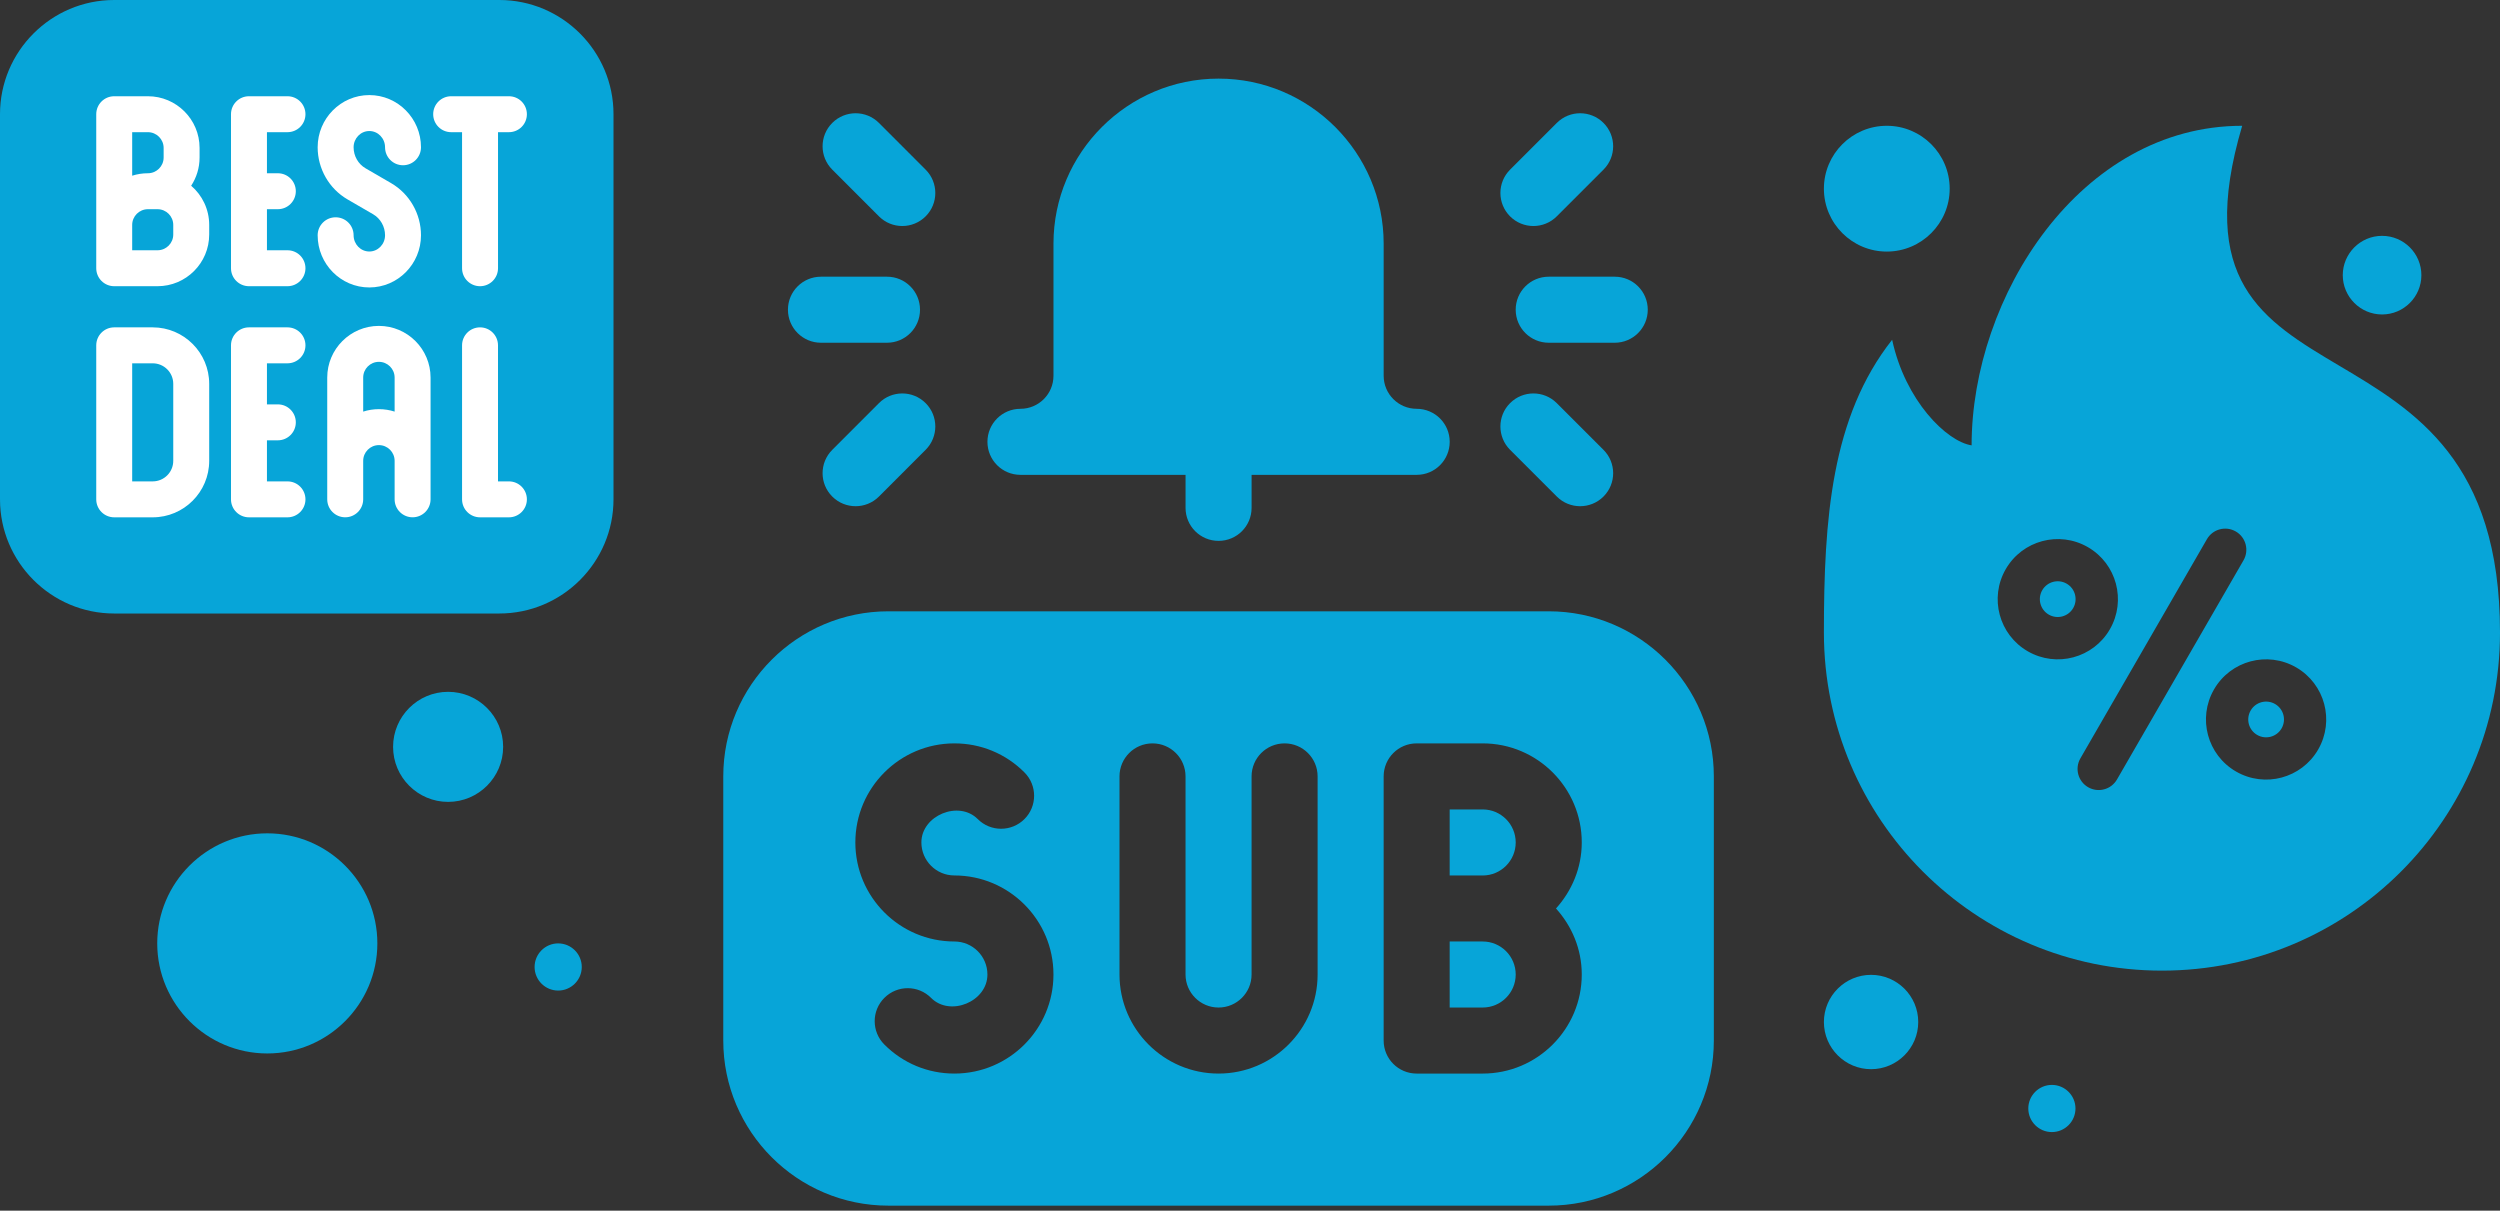 <svg width="159" height="77" viewBox="0 0 159 77" fill="none" xmlns="http://www.w3.org/2000/svg">
<rect x="0" y="0" width="159" height="77" fill="#333333" stroke="none"/>
<path d="M94.299 51.48H92.199V55.681H94.299C95.458 55.681 96.399 54.739 96.399 53.581C96.399 52.422 95.458 51.48 94.299 51.48Z" fill="#07A5D8"/>
<path d="M94.299 59.879H92.199V64.079H94.299C95.458 64.079 96.399 63.138 96.399 61.979C96.399 60.82 95.458 59.879 94.299 59.879Z" fill="#07A5D8"/>
<path d="M98.5 38.879H56.5C50.711 38.879 46 43.59 46 49.379V66.179C46 71.968 50.711 76.679 56.5 76.679H98.5C104.289 76.679 109 71.968 109 66.179V49.379C109 43.59 104.289 38.879 98.5 38.879ZM60.7 68.279C59.014 68.279 57.431 67.623 56.244 66.431C55.425 65.611 55.425 64.28 56.248 63.462C57.07 62.643 58.399 62.643 59.217 63.466C60.427 64.682 62.802 63.704 62.8 61.979C62.8 60.82 61.859 59.879 60.7 59.879C57.226 59.879 54.4 57.053 54.4 53.579C54.4 50.105 57.226 47.279 60.7 47.279C62.386 47.279 63.969 47.935 65.156 49.127C65.975 49.947 65.975 51.278 65.152 52.096C64.33 52.914 63.001 52.914 62.183 52.092C60.979 50.884 58.602 51.86 58.6 53.579C58.6 54.737 59.541 55.679 60.7 55.679C64.174 55.679 67 58.505 67 61.979C67 65.453 64.174 68.279 60.7 68.279ZM83.8 61.979C83.8 65.453 80.974 68.279 77.5 68.279C74.026 68.279 71.2 65.453 71.2 61.979V49.379C71.2 48.218 72.139 47.279 73.3 47.279C74.461 47.279 75.4 48.218 75.4 49.379V61.979C75.4 63.138 76.341 64.079 77.5 64.079C78.659 64.079 79.6 63.138 79.6 61.979V49.379C79.6 48.218 80.539 47.279 81.7 47.279C82.861 47.279 83.8 48.218 83.8 49.379V61.979ZM100.6 61.979C100.6 65.453 97.774 68.279 94.3 68.279H90.1C88.939 68.279 88 67.34 88 66.179C88 65.723 88 48.755 88 49.379C88 48.218 88.939 47.279 90.1 47.279H94.3C97.774 47.279 100.6 50.105 100.6 53.579C100.6 55.198 99.969 56.662 98.961 57.779C99.969 58.896 100.6 60.359 100.6 61.979Z" fill="#07A5D8"/>
<path d="M77.501 5C71.711 5 67.001 9.711 67.001 15.5V23.9C67.001 25.059 66.059 26 64.901 26C63.74 26 62.801 26.939 62.801 28.1C62.801 29.261 63.74 30.2 64.901 30.2H75.401V32.3C75.401 33.461 76.34 34.4 77.501 34.4C78.662 34.4 79.601 33.461 79.601 32.3V30.2H90.101C91.261 30.2 92.201 29.261 92.201 28.1C92.201 26.939 91.261 26 90.101 26C88.942 26 88.001 25.059 88.001 23.9V15.5C88.001 9.711 83.29 5 77.501 5Z" fill="#07A5D8"/>
<path d="M104.798 19.698C104.798 18.537 103.859 17.598 102.698 17.598H98.498C97.338 17.598 96.398 18.537 96.398 19.698C96.398 20.858 97.338 21.798 98.498 21.798H102.698C103.859 21.798 104.798 20.858 104.798 19.698Z" fill="#07A5D8"/>
<path d="M99.013 7.818L96.041 10.79C95.221 11.61 95.221 12.939 96.041 13.76C96.861 14.58 98.19 14.58 99.01 13.76L101.982 10.788C102.802 9.968 102.802 8.639 101.982 7.818C101.162 6.998 99.833 6.998 99.013 7.818Z" fill="#07A5D8"/>
<path d="M96.041 25.639C95.221 26.459 95.221 27.788 96.041 28.608L99.013 31.58C99.833 32.4 101.162 32.4 101.982 31.58C102.802 30.76 102.802 29.431 101.982 28.61L99.01 25.639C98.19 24.818 96.861 24.818 96.041 25.639Z" fill="#07A5D8"/>
<path d="M52.213 21.798H56.413C57.574 21.798 58.513 20.858 58.513 19.698C58.513 18.537 57.574 17.598 56.413 17.598H52.213C51.053 17.598 50.113 18.537 50.113 19.698C50.113 20.858 51.053 21.798 52.213 21.798Z" fill="#07A5D8"/>
<path d="M58.871 10.79L55.901 7.818C55.081 6.998 53.752 6.998 52.932 7.818C52.111 8.637 52.111 9.968 52.932 10.788L55.901 13.759C56.721 14.58 58.05 14.58 58.871 13.759C59.691 12.941 59.691 11.61 58.871 10.79Z" fill="#07A5D8"/>
<path d="M55.901 31.58L58.871 28.608C59.691 27.788 59.691 26.457 58.871 25.639C58.05 24.818 56.721 24.818 55.901 25.639L52.932 28.61C52.111 29.43 52.111 30.762 52.932 31.58C53.752 32.4 55.081 32.4 55.901 31.58Z" fill="#07A5D8"/>
<path d="M28.5 51C30.43 51 32 49.43 32 47.5C32 45.57 30.43 44 28.5 44C26.57 44 25 45.57 25 47.5C25 49.43 26.57 51 28.5 51Z" fill="#07A5D8"/>
<path d="M17 67C20.86 67 24 63.86 24 60C24 56.14 20.86 53 17 53C13.14 53 10 56.14 10 60C10 63.86 13.14 67 17 67Z" fill="#07A5D8"/>
<path d="M35.5 63C36.327 63 37 62.327 37 61.5C37 60.673 36.327 60 35.5 60C34.673 60 34 60.673 34 61.5C34 62.327 34.673 63 35.5 63Z" fill="#07A5D8"/>
<path d="M151.5 20C152.879 20 154 18.878 154 17.5C154 16.122 152.879 15 151.5 15C150.122 15 149 16.122 149 17.5C149 18.878 150.122 20 151.5 20Z" fill="#07A5D8"/>
<path d="M120 16C122.206 16 124 14.206 124 12C124 9.794 122.206 8 120 8C117.794 8 116 9.794 116 12C116 14.206 117.794 16 120 16Z" fill="#07A5D8"/>
<path d="M119 68C120.654 68 122 66.654 122 65C122 63.346 120.654 62 119 62C117.346 62 116 63.346 116 65C116 66.654 117.346 68 119 68Z" fill="#07A5D8"/>
<path d="M130.5 72C131.327 72 132 71.327 132 70.5C132 69.673 131.327 69 130.5 69C129.673 69 129 69.673 129 70.5C129 71.327 129.673 72 130.5 72Z" fill="#07A5D8"/>
<path d="M31.754 39.019H7.265C3.259 39.019 0 35.76 0 31.754V7.265C0 3.259 3.259 0 7.265 0H31.754C35.76 0 39.019 3.259 39.019 7.265V31.754C39.019 35.76 35.76 39.019 31.754 39.019Z" fill="#07A5D8"/>
<path d="M12.158 11.813C12.496 11.297 12.693 10.681 12.693 10.019V9.407C12.693 7.595 11.219 6.121 9.407 6.121H7.264C6.633 6.121 6.121 6.633 6.121 7.264V17.06C6.121 17.691 6.633 18.203 7.264 18.203H10.019C11.831 18.203 13.305 16.729 13.305 14.917V14.305C13.305 13.309 12.86 12.416 12.158 11.813ZM8.407 8.407H9.407C9.958 8.407 10.407 8.856 10.407 9.407V10.019C10.407 10.57 9.958 11.019 9.407 11.019C9.059 11.019 8.723 11.073 8.407 11.174V8.407ZM11.019 14.917C11.019 15.468 10.57 15.917 10.019 15.917H8.407V14.305C8.407 13.754 8.856 13.305 9.407 13.305H10.019C10.57 13.305 11.019 13.754 11.019 14.305V14.917Z" fill="white"/>
<path d="M23.489 15.996C22.938 15.996 22.489 15.533 22.489 14.963C22.489 14.331 21.978 13.82 21.346 13.82C20.715 13.82 20.203 14.331 20.203 14.963C20.203 16.793 21.677 18.282 23.489 18.282C25.301 18.282 26.775 16.793 26.775 14.963C26.775 13.598 26.048 12.329 24.877 11.649L23.249 10.704C22.78 10.432 22.489 9.919 22.489 9.366C22.489 8.797 22.938 8.333 23.489 8.333C24.04 8.333 24.489 8.797 24.489 9.366C24.489 9.998 25 10.51 25.632 10.51C26.263 10.51 26.775 9.998 26.775 9.366C26.775 7.536 25.301 6.047 23.489 6.047C21.677 6.047 20.203 7.536 20.203 9.366C20.203 10.731 20.93 12.001 22.101 12.681L23.73 13.626C24.198 13.898 24.489 14.41 24.489 14.963C24.489 15.533 24.04 15.996 23.489 15.996Z" fill="white"/>
<path d="M18.283 8.407C18.915 8.407 19.427 7.896 19.427 7.264C19.427 6.633 18.915 6.121 18.283 6.121H15.835C15.203 6.121 14.691 6.633 14.691 7.264V17.06C14.691 17.691 15.203 18.203 15.835 18.203H18.283C18.915 18.203 19.427 17.691 19.427 17.06C19.427 16.428 18.915 15.917 18.283 15.917H16.978V13.305H17.671C18.302 13.305 18.814 12.793 18.814 12.162C18.814 11.531 18.302 11.019 17.671 11.019H16.978V8.407H18.283Z" fill="white"/>
<path d="M29.387 17.06C29.387 17.691 29.899 18.203 30.53 18.203C31.162 18.203 31.674 17.691 31.674 17.06V8.407H32.367C32.999 8.407 33.51 7.896 33.51 7.264C33.51 6.633 32.999 6.121 32.367 6.121H28.694C28.063 6.121 27.551 6.633 27.551 7.264C27.551 7.896 28.063 8.407 28.694 8.407H29.387V17.06H29.387Z" fill="white"/>
<path d="M9.713 20.82H7.264C6.633 20.82 6.121 21.332 6.121 21.963V31.759C6.121 32.39 6.633 32.902 7.264 32.902H9.713C11.694 32.902 13.305 31.291 13.305 29.31V24.412C13.305 22.432 11.694 20.82 9.713 20.82ZM11.019 29.31C11.019 30.03 10.433 30.616 9.713 30.616H8.407V23.107H9.713C10.433 23.107 11.019 23.692 11.019 24.412V29.31Z" fill="white"/>
<path d="M32.367 30.616H31.673V21.963C31.673 21.332 31.161 20.82 30.53 20.82C29.898 20.82 29.387 21.332 29.387 21.963V31.759C29.387 32.39 29.898 32.902 30.53 32.902H32.367C32.998 32.902 33.51 32.39 33.51 31.759C33.51 31.128 32.998 30.616 32.367 30.616Z" fill="white"/>
<path d="M18.283 23.107C18.915 23.107 19.427 22.595 19.427 21.963C19.427 21.332 18.915 20.82 18.283 20.82H15.835C15.203 20.82 14.691 21.332 14.691 21.963V31.759C14.691 32.39 15.203 32.902 15.835 32.902H18.283C18.915 32.902 19.427 32.39 19.427 31.759C19.427 31.128 18.915 30.616 18.283 30.616H16.978V28.004H17.671C18.302 28.004 18.814 27.492 18.814 26.861C18.814 26.23 18.302 25.718 17.671 25.718H16.978V23.107H18.283Z" fill="white"/>
<path d="M24.098 20.727C22.287 20.727 20.812 22.201 20.812 24.012V31.757C20.812 32.388 21.324 32.9 21.956 32.9C22.587 32.9 23.099 32.388 23.099 31.757V29.308C23.099 28.757 23.547 28.309 24.098 28.309C24.649 28.309 25.098 28.757 25.098 29.308V31.757C25.098 32.388 25.61 32.9 26.241 32.9C26.872 32.9 27.384 32.388 27.384 31.757V24.012C27.384 22.201 25.91 20.727 24.098 20.727ZM25.098 26.178C24.783 26.077 24.447 26.022 24.098 26.022C23.75 26.022 23.414 26.077 23.099 26.178V24.012C23.099 23.461 23.547 23.013 24.098 23.013C24.649 23.013 25.098 23.461 25.098 24.012V26.178Z" fill="white"/>
<path d="M131.439 37.121C131.983 37.435 132.169 38.13 131.855 38.674C131.541 39.217 130.846 39.403 130.303 39.09C129.759 38.776 129.573 38.081 129.887 37.537C130.201 36.994 130.896 36.807 131.439 37.121Z" fill="#07A5D8"/>
<path d="M144.693 44.774C145.237 45.087 145.423 45.782 145.109 46.326C144.795 46.87 144.1 47.056 143.557 46.742C143.013 46.428 142.827 45.733 143.141 45.19C143.455 44.646 144.15 44.46 144.693 44.774Z" fill="#07A5D8"/>
<path fill-rule="evenodd" clip-rule="evenodd" d="M159 40.231C159 52.106 149.374 61.732 137.5 61.732C125.626 61.732 116 52.106 116 40.231C116 32.997 116.47 26.52 120.34 21.61C121.176 25.488 123.801 28.075 125.394 28.325C125.394 18.886 132.28 8 142.603 8C139.686 17.867 143.899 20.366 148.784 23.264C153.57 26.103 159 29.324 159 40.231ZM132.789 34.798C134.618 35.854 135.244 38.193 134.188 40.022C133.132 41.851 130.794 42.478 128.965 41.422C127.136 40.366 126.509 38.027 127.565 36.198C128.621 34.369 130.96 33.742 132.789 34.798ZM132.805 50.067C132.162 49.696 131.942 48.874 132.313 48.231L140.36 34.293C140.731 33.65 141.553 33.43 142.195 33.801C142.838 34.172 143.058 34.994 142.687 35.637L134.64 49.575C134.269 50.218 133.447 50.438 132.805 50.067ZM146.035 42.446C147.864 43.502 148.491 45.841 147.435 47.67C146.379 49.499 144.04 50.126 142.211 49.069C140.382 48.014 139.756 45.675 140.812 43.846C141.868 42.017 144.206 41.39 146.035 42.446Z" fill="#07A5D8"/>
</svg>
